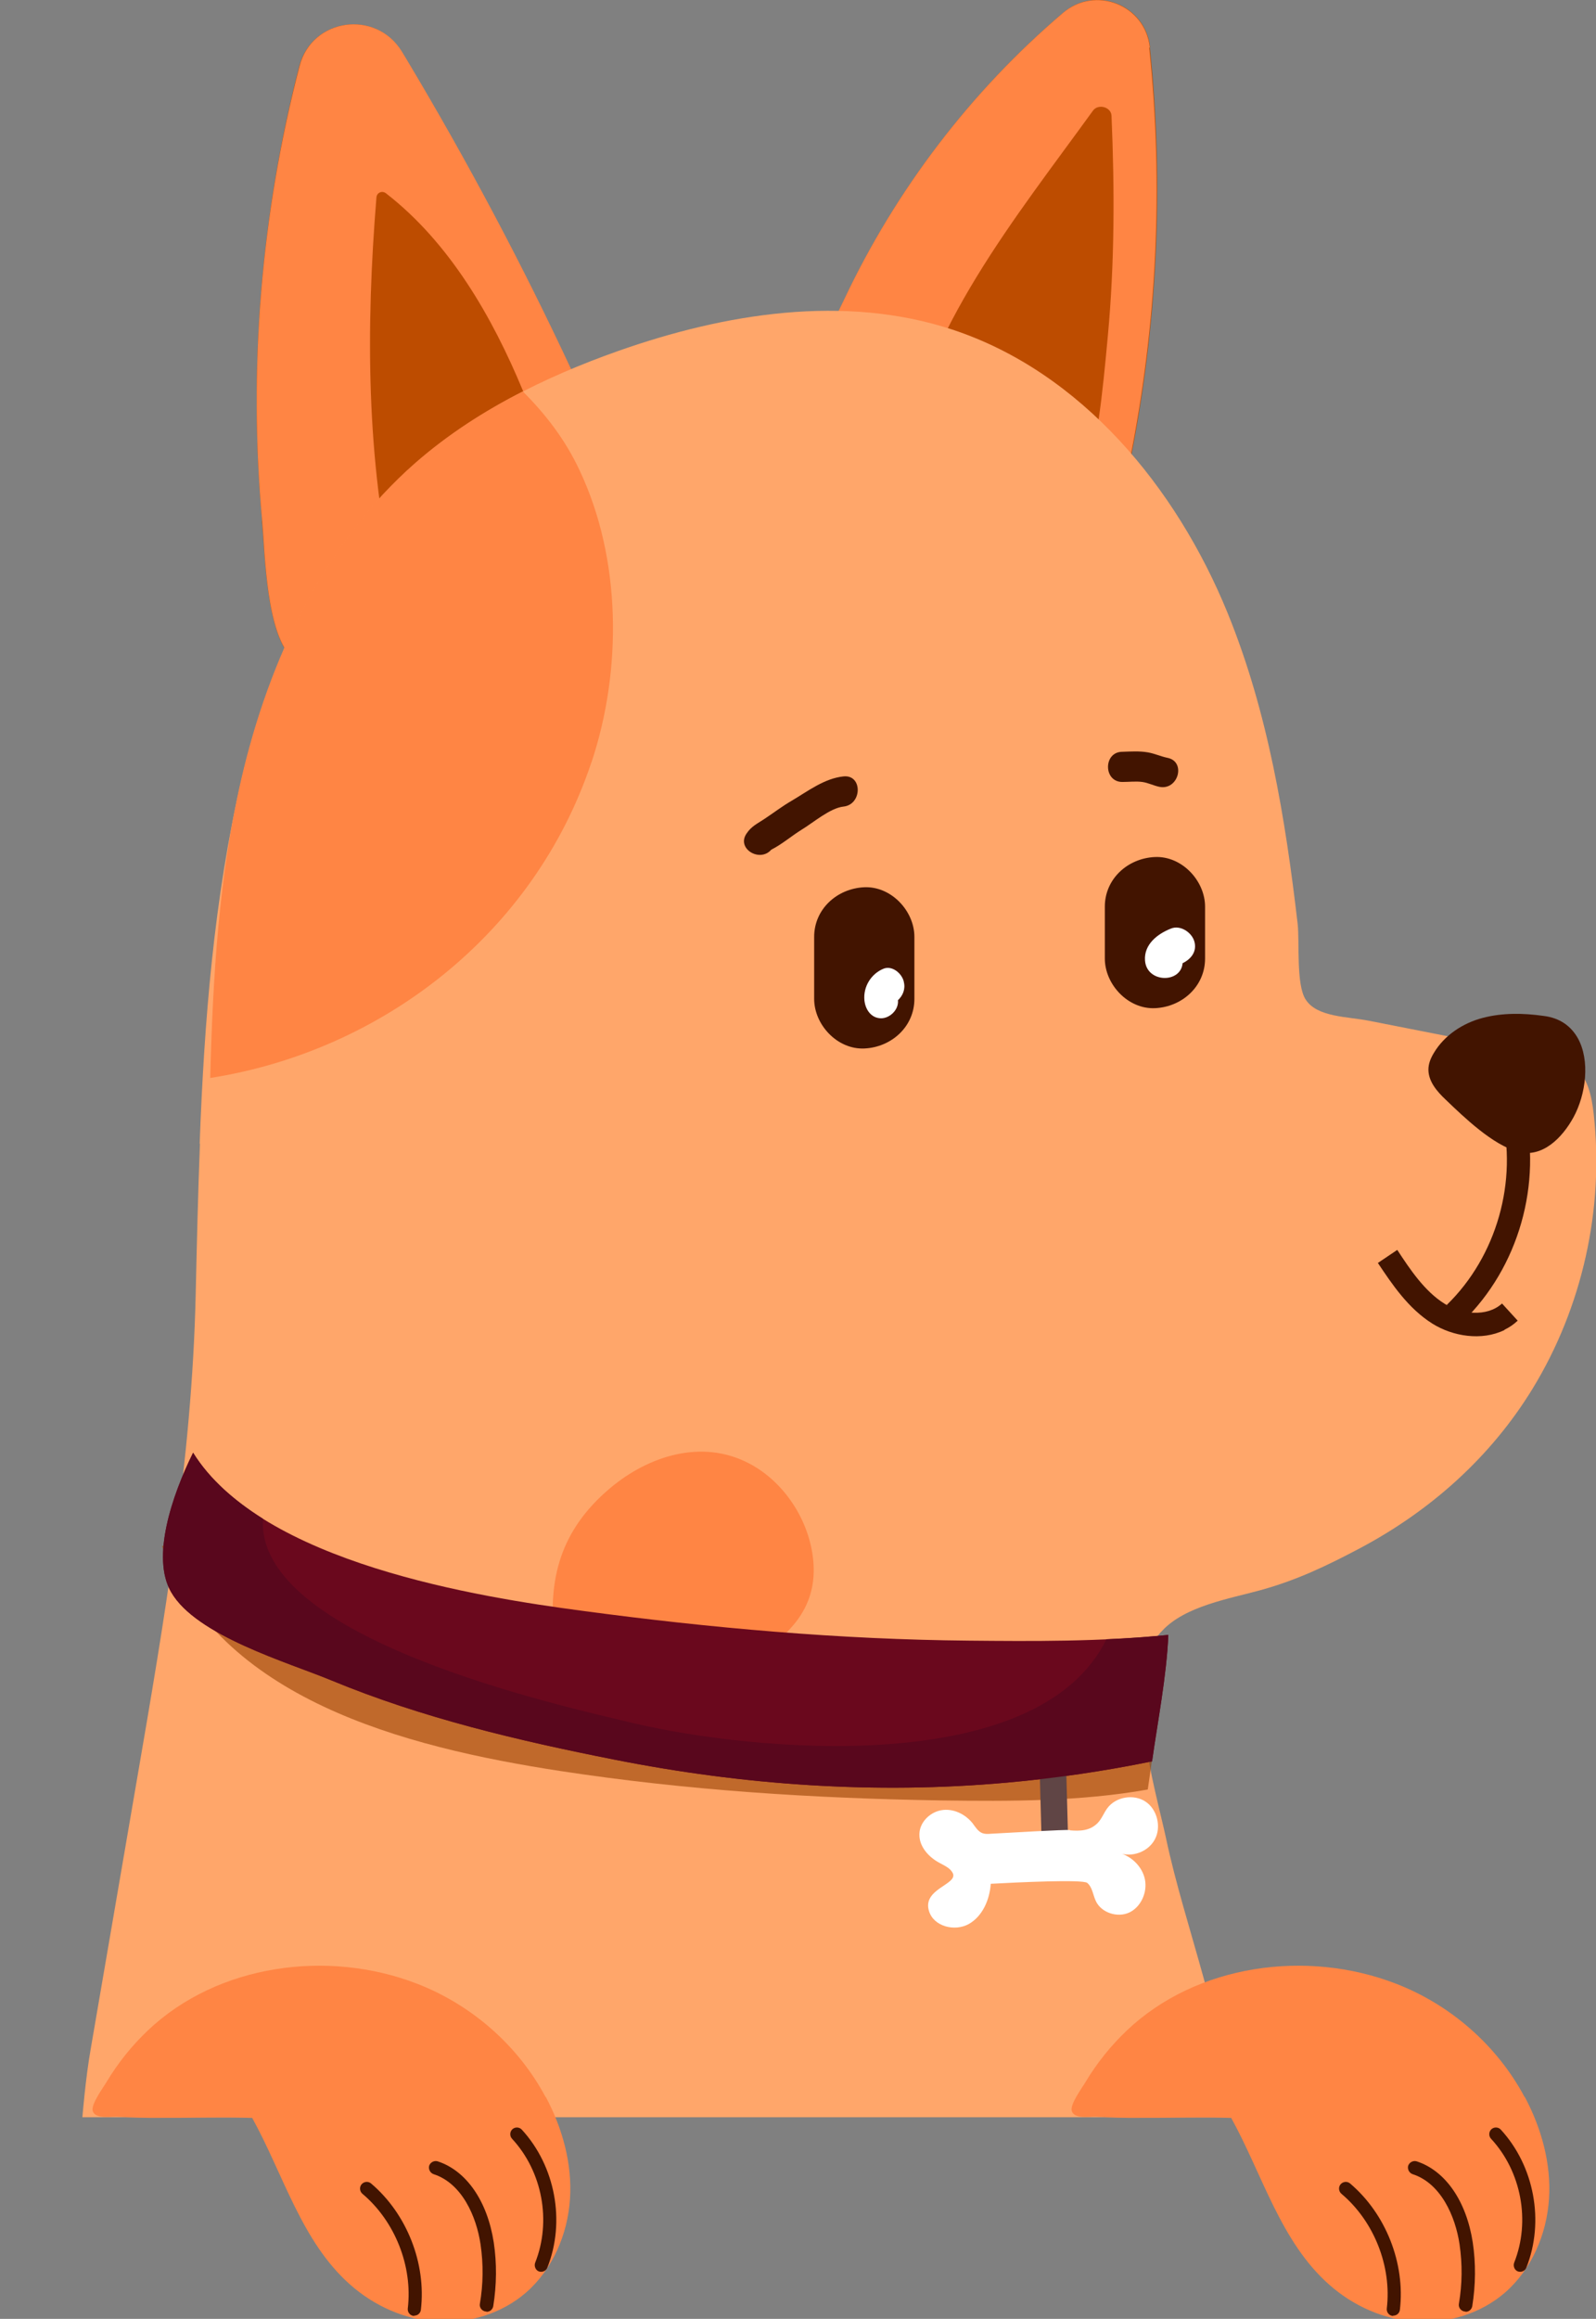<svg width="104" height="151" viewBox="0 0 104 151" fill="none" xmlns="http://www.w3.org/2000/svg">
<rect x="0" y="0" width="104" height="151" fill="#808080" stroke="none"/>
<g clip-path="url(#clip0_3248_3163)">
<path d="M17.085 33.928C16.173 24.009 17.01 13.941 19.503 4.304C20.322 1.179 24.489 0.599 26.163 3.35C26.293 3.555 26.405 3.761 26.535 3.967C30.442 10.517 34.014 17.254 37.251 24.159C37.753 25.226 38.255 26.48 37.772 27.565C37.437 28.314 36.711 28.8 36.023 29.249C31.465 32.281 27.354 36.024 23.912 40.29C22.275 42.33 21.549 44.931 19.112 42.91C17.345 41.45 17.271 36.024 17.066 33.928H17.085Z" fill="#BD4C00"/>
<path d="M37.271 24.159C34.053 17.254 30.462 10.498 26.555 3.967C26.425 3.761 26.314 3.555 26.183 3.35C24.49 0.599 20.323 1.179 19.523 4.304C17.012 13.941 16.175 24.009 17.086 33.928C17.272 36.024 17.347 41.45 19.133 42.91C21.57 44.931 22.295 42.33 23.932 40.29C24.509 39.579 25.104 38.887 25.718 38.194C23.858 29.904 23.839 21.333 24.528 12.875C24.546 12.538 24.9 12.388 25.16 12.594C29.309 15.813 32.081 20.641 34.071 25.432C34.629 26.779 35.15 28.126 35.634 29.511C35.764 29.418 35.894 29.324 36.025 29.23C36.713 28.781 37.438 28.295 37.773 27.546C38.257 26.461 37.773 25.207 37.252 24.14L37.271 24.159Z" fill="#FF8544"/>
<path d="M74.924 3.088C75.872 12.089 75.426 21.259 73.621 30.129C73.231 32.075 71.259 33.273 69.343 32.73C64.803 31.458 57.176 29.736 56.208 29.53C50.014 28.183 52.785 24.234 55.036 19.462C58.404 12.332 63.296 5.914 69.287 0.824C71.389 -0.973 74.644 0.318 74.942 3.069L74.924 3.088Z" fill="#BD4C00"/>
<path d="M74.922 3.088C74.625 0.318 71.369 -0.954 69.267 0.842C63.277 5.932 58.384 12.351 55.017 19.481C52.766 24.234 49.994 28.201 56.189 29.549C56.487 29.624 57.454 29.829 58.738 30.129C60.245 21.39 66.16 14.204 71.221 7.205C71.555 6.737 72.411 6.962 72.43 7.542C72.634 12.332 72.634 17.123 72.188 21.895C71.853 25.507 71.499 29.343 70.365 32.861C71.89 32.805 73.267 31.738 73.583 30.148C75.388 21.277 75.834 12.108 74.885 3.107L74.922 3.088Z" fill="#FF8544"/>
<path d="M15.745 50.733C13.941 58.48 13.308 66.489 13.011 74.461L13.029 74.48C12.9 77.767 12.826 81.036 12.752 84.286L12.75 84.361C12.508 95.009 10.704 105.545 8.899 116.024C7.913 121.807 6.909 127.571 5.923 133.353C5.569 135.337 5.369 137.87 5.369 137.87H80.159C79.88 132.068 77.192 125.437 75.983 119.711C75.314 116.567 72.969 108.969 75.723 106.2C77.23 104.572 80.132 104.104 82.16 103.542C84.522 102.887 86.438 101.97 88.596 100.829C93.191 98.396 97.135 94.897 99.87 90.424C103.107 85.128 104.539 78.728 103.851 72.553C103.721 71.355 103.442 70.045 102.475 69.353C101.95 68.989 101.302 68.855 100.685 68.727L100.633 68.716C96.819 67.968 93.024 67.219 89.21 66.471C87.796 66.19 85.824 66.246 85.08 65.086C84.448 64.113 84.69 61.343 84.559 60.164C83.76 53.296 82.625 46.372 80.002 39.935C76.653 31.72 70.458 24.234 62.068 21.465C55.017 19.144 47.241 20.398 40.246 22.868C35.484 24.552 30.87 26.835 27.075 30.166C21.103 35.406 17.55 42.966 15.745 50.733Z" fill="#FFA66A"/>
<path d="M38.535 49.666C40.544 43.659 40.507 36.398 37.753 30.597C36.805 28.576 35.521 26.948 34.07 25.488C31.558 26.761 29.177 28.295 27.056 30.148C21.085 35.388 17.532 42.948 15.727 50.714C14.257 57.096 13.867 63.645 13.699 70.195C24.917 68.436 34.814 60.782 38.535 49.648V49.666Z" fill="#FF8544"/>
<path d="M49.044 107.959C51.518 106.481 53.304 104.609 52.988 101.559C52.727 98.995 51.109 96.506 48.839 95.309C45.77 93.681 42.272 94.785 39.742 96.918C36.524 99.632 35.668 102.85 36.133 106.743C40.282 107.473 44.449 107.997 48.653 108.259C48.765 108.146 48.895 108.053 49.044 107.959Z" fill="#FF8544"/>
<path opacity="0.62" d="M70.737 107.734C64.021 108.164 57.249 108.258 50.515 107.996C39.427 107.547 25.847 106.593 16.898 99.201C16.843 99.144 16.787 99.088 16.731 99.032C14.722 99.275 12.657 99.893 10.555 100.679C14.35 110.579 26.144 113.741 36.562 115.332C44.785 116.586 53.045 117.11 61.379 117.241C65.844 117.297 70.383 117.315 74.792 116.529C75.239 113.535 75.592 110.522 75.871 107.491C74.085 107.566 72.337 107.622 70.737 107.734Z" fill="#994505"/>
<path d="M63.147 106.836C54.739 106.761 46.274 106.013 37.921 104.89C31.317 104.011 17.048 101.802 12.583 94.598C11.188 97.423 9.848 101.428 11.151 103.674C12.788 106.518 18.741 108.24 21.587 109.419C27.503 111.87 33.791 113.349 40.042 114.584C48.45 116.249 57.045 116.848 65.603 116.081C68.784 115.8 71.947 115.332 75.072 114.696C75.425 112.17 76.021 109.138 76.132 106.462C71.723 106.911 67.24 106.874 63.147 106.836Z" fill="#6A081D"/>
<path d="M102.81 67.594C102.382 66.845 101.675 66.284 100.577 66.153C99.256 65.966 97.898 65.947 96.615 66.284C95.331 66.621 94.122 67.407 93.433 68.567C93.229 68.904 93.08 69.259 93.08 69.652C93.08 70.419 93.638 71.075 94.196 71.599C95.406 72.759 97.284 74.574 98.94 75.004C100.503 75.416 101.805 74.087 102.531 72.759C103.349 71.262 103.628 69.053 102.81 67.594Z" fill="#421400"/>
<path d="M56.308 57.776C54.546 57.859 53.053 59.197 53.053 61.008V65.043C53.053 66.731 54.566 68.357 56.329 68.275C58.092 68.192 59.585 66.854 59.585 65.043V61.008C59.585 59.32 58.071 57.694 56.308 57.776Z" fill="#421400"/>
<path d="M75.25 55.808C73.487 55.89 71.994 57.228 71.994 59.04V62.417C71.994 64.105 73.508 65.732 75.27 65.65C77.033 65.567 78.526 64.229 78.526 62.417V59.04C78.526 57.352 77.012 55.725 75.25 55.808Z" fill="#421400"/>
<path d="M54.964 50.558C53.718 50.689 52.657 51.512 51.578 52.149C50.965 52.504 50.406 52.935 49.811 53.328C49.365 53.627 48.974 53.795 48.658 54.263C47.951 55.255 49.514 56.191 50.258 55.33C50.965 54.974 51.578 54.432 52.248 54.02C52.992 53.571 54.09 52.617 54.964 52.523C56.192 52.392 56.211 50.427 54.964 50.558Z" fill="#421400"/>
<path d="M76.075 49.348C75.629 49.255 75.238 49.067 74.792 48.992C74.252 48.899 73.694 48.936 73.136 48.955C71.89 48.955 71.89 50.92 73.136 50.92C73.564 50.92 74.01 50.864 74.438 50.92C74.829 50.976 75.182 51.163 75.554 51.238C76.782 51.481 77.303 49.591 76.075 49.348Z" fill="#421400"/>
<path d="M58.892 63.908C58.744 63.341 58.093 62.843 57.546 63.092C56.789 63.409 56.243 64.225 56.327 65.131C56.39 65.765 56.789 66.309 57.42 66.309C57.967 66.309 58.576 65.765 58.513 65.131C58.828 64.837 59.018 64.406 58.892 63.93V63.908Z" fill="white"/>
<path d="M77.824 61.295C77.657 60.72 76.92 60.214 76.301 60.467C75.421 60.812 74.54 61.502 74.612 62.537C74.707 64.009 76.943 64.055 77.062 62.721C77.633 62.445 78.014 61.939 77.824 61.295Z" fill="white"/>
<path d="M69.442 113.909L67.713 113.956L67.861 119.418L69.59 119.371L69.442 113.909Z" fill="#604545"/>
<path d="M72.095 106.743C67.649 115.838 49.027 114.041 41.27 112.207C36.489 111.066 16.62 106.687 17.141 98.902C15.243 97.704 13.643 96.301 12.583 94.598C11.188 97.423 9.848 101.428 11.151 103.674C12.788 106.518 18.741 108.24 21.587 109.419C27.503 111.87 33.791 113.349 40.042 114.584C48.45 116.249 57.045 116.848 65.603 116.081C68.784 115.8 71.947 115.332 75.072 114.696C75.425 112.17 76.021 109.138 76.132 106.462C74.793 106.593 73.454 106.687 72.095 106.743Z" fill="#59071D"/>
<path d="M69.715 119.187C70.366 119.243 71.017 119.224 71.519 118.719C71.798 118.438 71.928 118.045 72.17 117.727C72.728 116.997 73.882 116.81 74.644 117.316C75.407 117.821 75.686 118.962 75.258 119.767C74.831 120.59 73.751 120.983 72.896 120.647C73.714 120.852 74.44 121.545 74.607 122.387C74.775 123.229 74.347 124.183 73.584 124.539C72.821 124.895 71.761 124.558 71.407 123.79C71.221 123.397 71.184 122.892 70.849 122.611C70.552 122.368 66.31 122.574 64.561 122.668C64.487 123.716 64.022 124.782 63.129 125.288C62.217 125.793 60.859 125.456 60.543 124.464C60.059 122.986 62.441 122.724 62.087 121.975C61.92 121.638 61.548 121.489 61.213 121.302C60.506 120.927 59.892 120.235 59.911 119.449C59.911 118.682 60.58 118.008 61.343 117.877C62.106 117.746 62.887 118.12 63.371 118.719C63.557 118.962 63.724 119.262 64.022 119.374C64.189 119.43 64.375 119.43 64.543 119.411C65.919 119.337 69.38 119.131 69.733 119.168L69.715 119.187Z" fill="white"/>
<path d="M95.332 86.082L94.272 84.978C97.527 81.816 98.922 76.913 97.825 72.496L99.294 72.122C100.522 77.062 98.96 82.546 95.313 86.064L95.332 86.082Z" fill="#421400"/>
<path d="M98.039 86.607C96.54 87.336 94.663 87.018 93.343 86.195C91.758 85.2 90.714 83.628 89.786 82.241L91.05 81.391C91.873 82.648 92.831 84.086 94.128 84.894C95.209 85.578 96.891 85.785 97.876 84.881L98.897 85.999C98.628 86.249 98.347 86.444 98.035 86.589L98.039 86.607Z" fill="#421400"/>
<path d="M99.341 136.545C97.548 133.185 94.508 130.541 90.97 129.175C85.165 126.926 77.975 127.897 73.415 132.232C72.384 133.215 71.481 134.333 70.742 135.568C70.527 135.936 69.718 137.019 69.837 137.453C69.99 138 70.981 137.82 71.409 137.831C72.375 137.894 73.342 137.92 74.31 137.908C76.171 137.919 78.034 137.856 79.894 137.905L80.229 137.914C82.273 141.617 83.445 145.972 86.612 148.769C88.176 150.158 90.182 151.053 92.263 151.182C94.344 151.312 96.483 150.657 98.063 149.295C99.795 147.787 100.784 145.511 100.937 143.194C101.09 140.896 100.442 138.577 99.359 136.546L99.341 136.545Z" fill="#FF8544"/>
<path d="M90.782 150.808C90.782 150.808 90.764 150.807 90.745 150.807C90.504 150.782 90.342 150.553 90.367 150.329C90.698 147.567 89.527 144.635 87.414 142.857C87.231 142.703 87.201 142.421 87.355 142.238C87.509 142.055 87.789 142.025 87.971 142.179C90.303 144.15 91.578 147.384 91.221 150.407C91.196 150.631 91.006 150.795 90.783 150.789L90.782 150.808Z" fill="#421400"/>
<path d="M95.481 150.519C95.481 150.519 95.443 150.518 95.425 150.518C95.184 150.474 95.022 150.245 95.065 150.022C95.285 148.736 95.299 147.445 95.109 146.148C94.84 144.325 93.891 142.166 92.044 141.575C91.823 141.494 91.699 141.248 91.761 141.025C91.841 140.802 92.086 140.677 92.308 140.739C94.191 141.351 95.554 143.333 95.969 146.021C96.175 147.393 96.158 148.796 95.936 150.176C95.893 150.399 95.703 150.544 95.499 150.538L95.481 150.519Z" fill="#421400"/>
<path d="M99.062 147.934C99.062 147.934 98.969 147.932 98.913 147.911C98.692 147.831 98.587 147.566 98.667 147.343C99.743 144.639 99.137 141.403 97.163 139.273C97 139.1 97.007 138.82 97.179 138.656C97.351 138.492 97.63 138.499 97.793 138.672C99.984 141.051 100.654 144.663 99.46 147.664C99.4 147.831 99.229 147.938 99.043 147.934L99.062 147.934Z" fill="#421400"/>
<path d="M35.546 136.545C33.753 133.185 30.713 130.541 27.175 129.175C21.37 126.926 14.18 127.897 9.62 132.232C8.589 133.215 7.686 134.333 6.947 135.568C6.732 135.936 5.923 137.019 6.042 137.453C6.195 138 7.186 137.82 7.614 137.831C8.58 137.894 9.547 137.92 10.515 137.908C12.376 137.919 14.239 137.856 16.099 137.905L16.434 137.914C18.479 141.617 19.65 145.972 22.817 148.769C24.381 150.158 26.387 151.053 28.468 151.182C30.549 151.312 32.688 150.657 34.268 149.295C36 147.787 36.989 145.511 37.142 143.194C37.295 140.896 36.647 138.577 35.565 136.546L35.546 136.545Z" fill="#FF8544"/>
<path d="M26.987 150.808C26.987 150.808 26.969 150.807 26.95 150.807C26.709 150.782 26.547 150.553 26.572 150.329C26.904 147.567 25.732 144.635 23.619 142.857C23.436 142.703 23.407 142.421 23.56 142.238C23.714 142.055 23.994 142.025 24.176 142.179C26.508 144.15 27.783 147.384 27.426 150.407C27.401 150.631 27.211 150.795 26.988 150.789L26.987 150.808Z" fill="#421400"/>
<path d="M31.686 150.519C31.686 150.519 31.648 150.518 31.63 150.518C31.389 150.474 31.227 150.245 31.27 150.022C31.49 148.736 31.504 147.445 31.314 146.148C31.045 144.325 30.096 142.166 28.249 141.575C28.028 141.494 27.904 141.248 27.966 141.025C28.046 140.802 28.291 140.677 28.513 140.739C30.396 141.351 31.759 143.333 32.174 146.021C32.381 147.393 32.363 148.796 32.141 150.176C32.098 150.399 31.908 150.544 31.704 150.538L31.686 150.519Z" fill="#421400"/>
<path d="M35.267 147.934C35.267 147.934 35.174 147.932 35.118 147.911C34.897 147.831 34.792 147.566 34.873 147.343C35.948 144.639 35.342 141.403 33.368 139.273C33.205 139.1 33.212 138.82 33.384 138.656C33.556 138.492 33.835 138.499 33.998 138.672C36.189 141.051 36.859 144.663 35.665 147.664C35.605 147.831 35.434 147.938 35.248 147.934L35.267 147.934Z" fill="#421400"/>
</g>
<defs>
<clipPath id="clip0_3248_3163">
<rect width="104" height="151" fill="white"/>
</clipPath>
</defs>
</svg>
